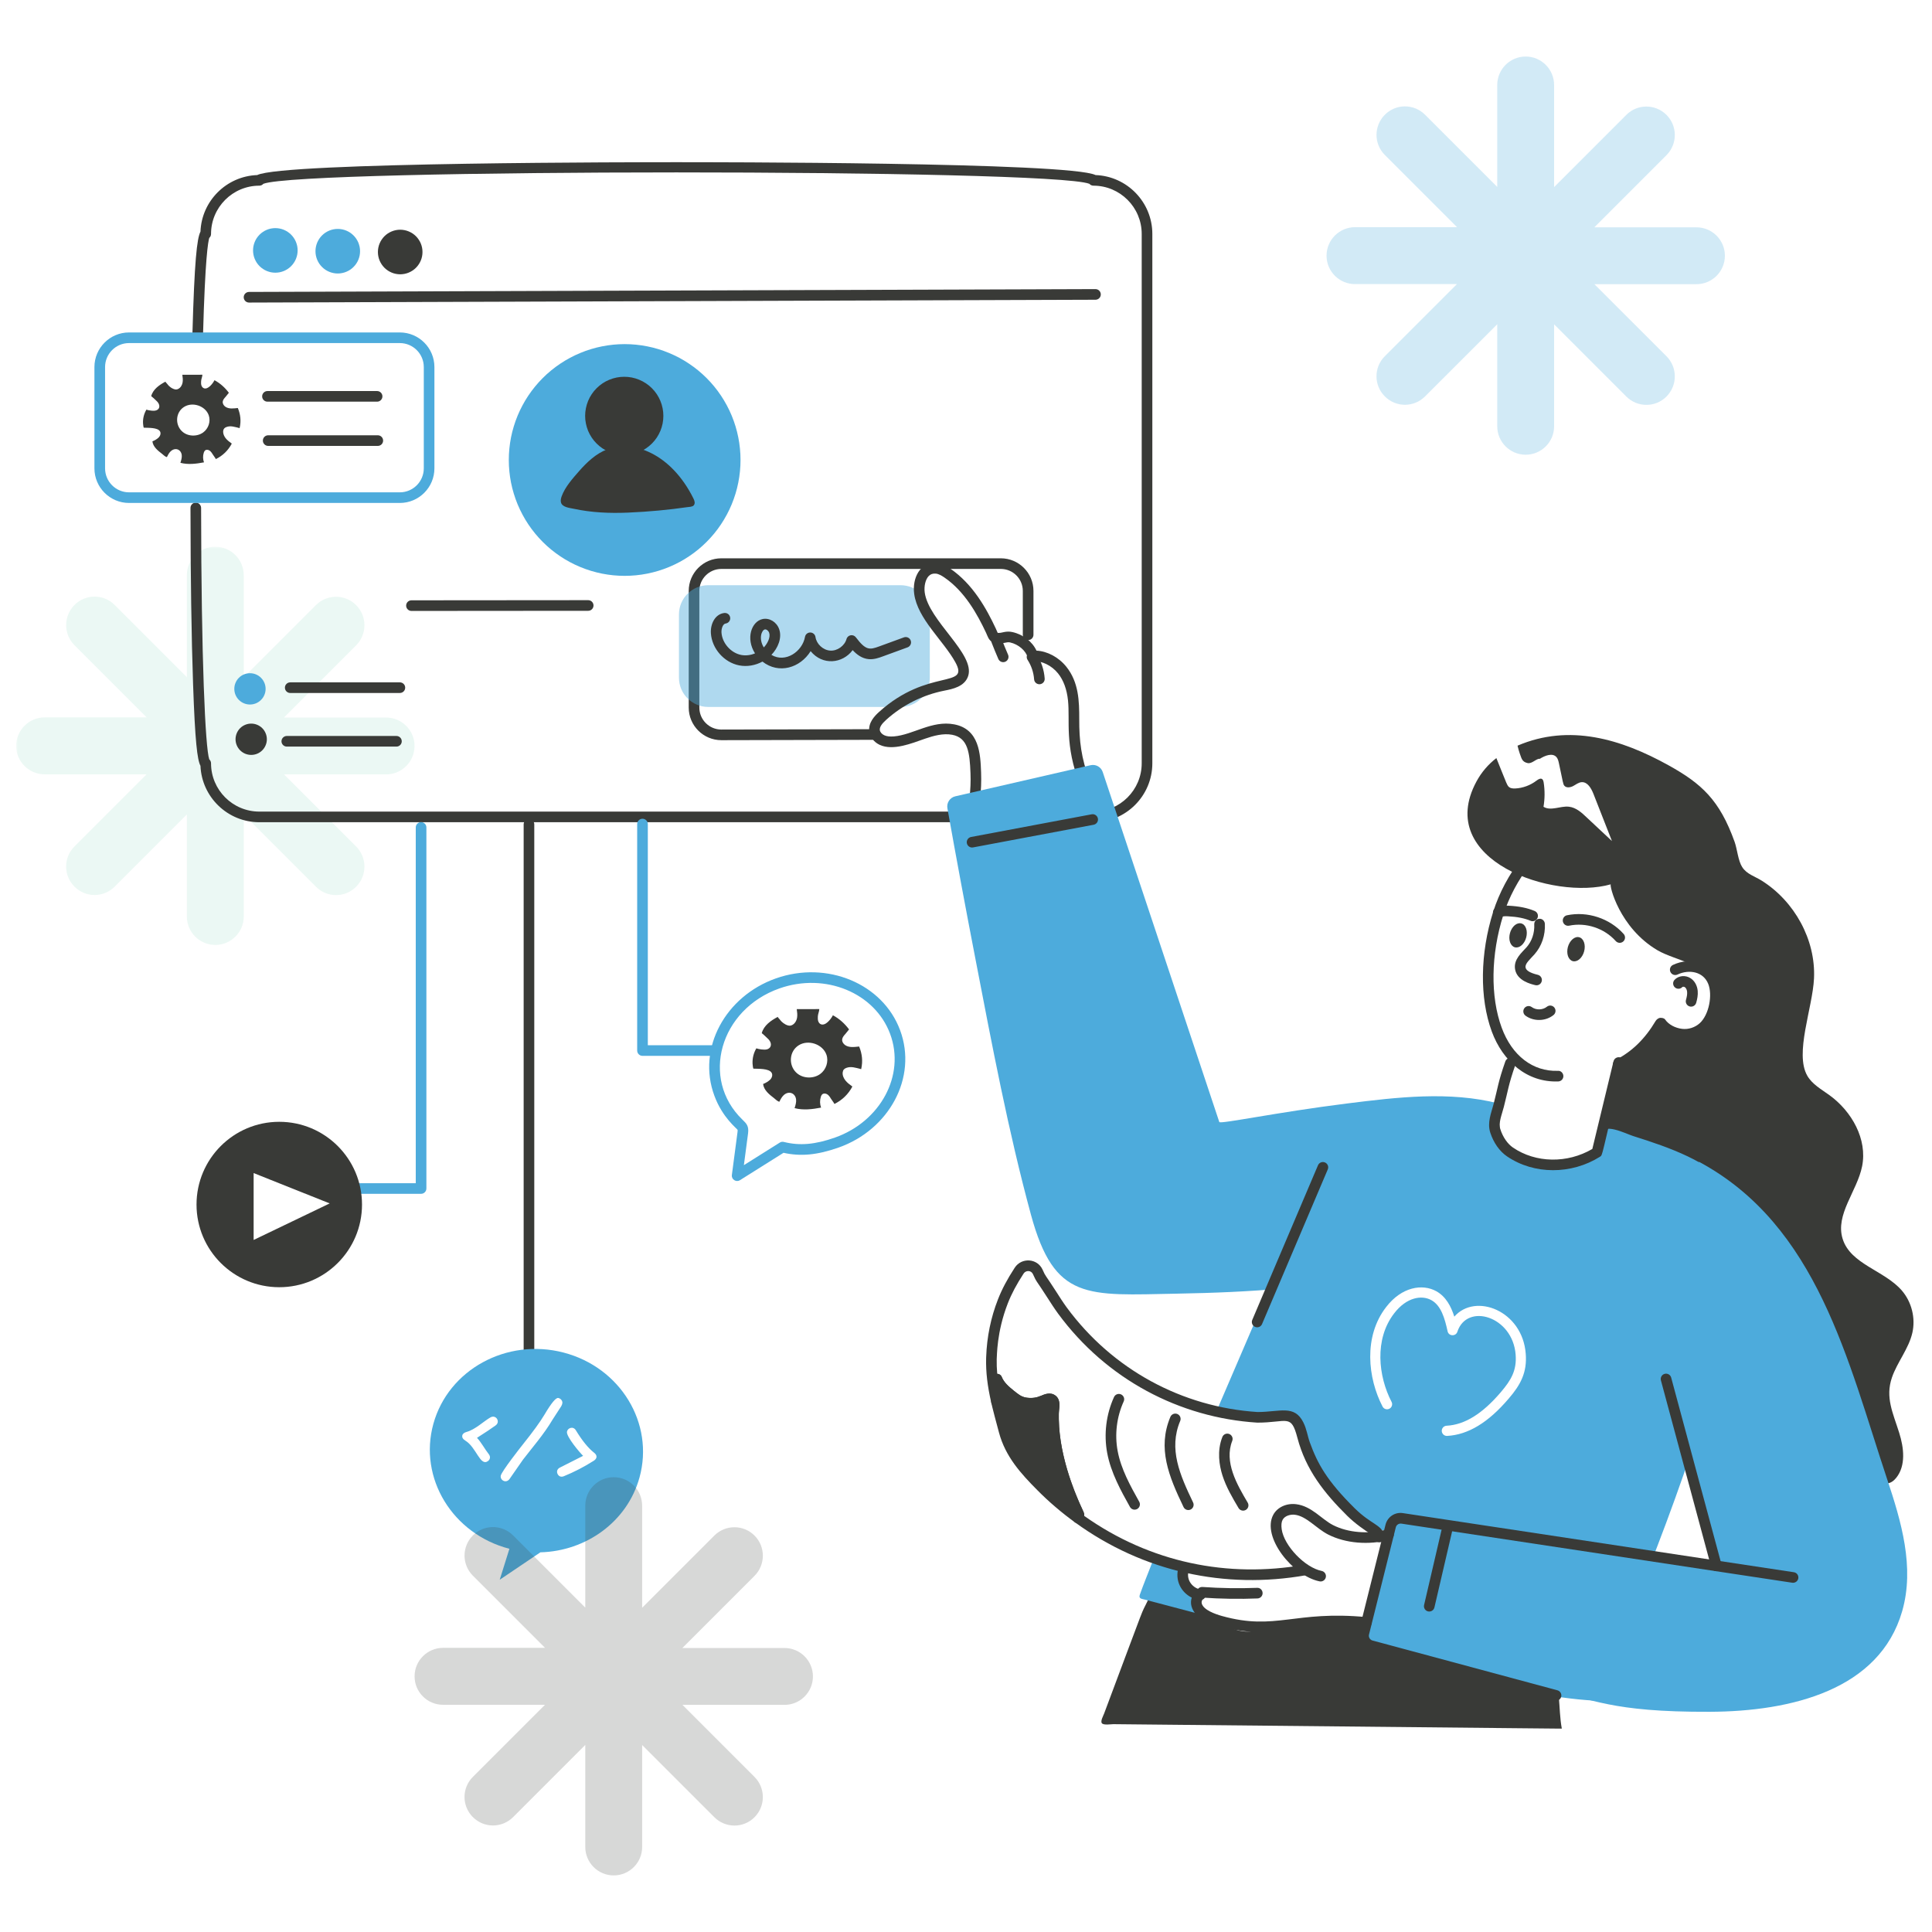 <svg xmlns="http://www.w3.org/2000/svg" xmlns:xlink="http://www.w3.org/1999/xlink" width="500" zoomAndPan="magnify" viewBox="0 0 375 375" height="500" preserveAspectRatio="xMidYMid meet" version="1.2"><defs><clipPath id="8f48c1b39c"><path d="M 0.121 96 L 78 96 L 78 174 L 0.121 174 Z M 0.121 96 "/></clipPath><filter x="0%" y="0%" width="100%" filterUnits="objectBoundingBox" id="af3b8a961a" height="100%"><feColorMatrix values="0 0 0 0 1 0 0 0 0 1 0 0 0 0 1 0 0 0 1 0" type="matrix" in="SourceGraphic"/></filter><clipPath id="5e9a8a3fca"><path d="M 0.137 0.109 L 77.641 0.109 L 77.641 77.602 L 0.137 77.602 Z M 0.137 0.109 "/></clipPath><clipPath id="edf107274e"><rect x="0" width="78" y="0" height="78"/></clipPath><clipPath id="5ec8b902fc"><path d="M 210 300 L 301 300 L 301 325.84 L 210 325.84 Z M 210 300 "/></clipPath><clipPath id="d1d4a04999"><path d="M 281 132 L 368.887 132 L 368.887 278 L 281 278 Z M 281 132 "/></clipPath><clipPath id="e97f6085da"><path d="M 33 21.406 L 221 21.406 L 221 150 L 33 150 Z M 33 21.406 "/></clipPath><clipPath id="0960addfa8"><path d="M 15.293 54 L 82 54 L 82 88 L 15.293 88 Z M 15.293 54 "/></clipPath><clipPath id="a2dc1e3d00"><path d="M 0.52 0.281 L 50 0.281 L 50 25 L 0.52 25 Z M 0.52 0.281 "/></clipPath><clipPath id="d9559d307a"><rect x="0" width="51" y="0" height="26"/></clipPath><clipPath id="3451a9cc8f"><path d="M 254 0.801 L 333 0.801 L 333 79 L 254 79 Z M 254 0.801 "/></clipPath><clipPath id="713331a51a"><path d="M 0.48 0.957 L 78 0.957 L 78 78.32 L 0.48 78.32 Z M 0.48 0.957 "/></clipPath><clipPath id="1c76af1261"><rect x="0" width="79" y="0" height="79"/></clipPath><clipPath id="2d087a4dae"><path d="M 77 276 L 156 276 L 156 354.078 L 77 354.078 Z M 77 276 "/></clipPath><clipPath id="d4a31eedfc"><path d="M 0.469 0.711 L 78 0.711 L 78 78.078 L 0.469 78.078 Z M 0.469 0.711 "/></clipPath><clipPath id="63f151c011"><rect x="0" width="79" y="0" height="79"/></clipPath><clipPath id="18dca5b785"><rect x="0" width="370" y="0" height="355"/></clipPath></defs><g id="ec40074451"><g transform="matrix(1,0,0,1,3,10)"><g clip-path="url(#18dca5b785)"><g clip-rule="nonzero" clip-path="url(#8f48c1b39c)"><g mask="url(#25ba98efa1)" transform="matrix(1,0,0,1,-0,96)"><g id="1bbc4c672f" clip-path="url(#edf107274e)"><g clip-rule="nonzero" clip-path="url(#5e9a8a3fca)"><path style=" stroke:none;fill-rule:nonzero;fill:#b0e3d3;fill-opacity:1;" d="M 5.656 44.297 L 25.449 44.297 L 11.457 58.289 C 9.293 60.453 9.293 63.934 11.457 66.098 C 12.539 67.18 13.945 67.723 15.352 67.723 C 16.758 67.723 18.18 67.18 19.262 66.098 L 33.27 52.09 L 33.27 71.895 C 33.27 74.941 35.746 77.414 38.789 77.414 C 41.836 77.414 44.312 74.941 44.312 71.895 L 44.312 52.105 L 58.32 66.113 C 59.402 67.195 60.809 67.738 62.23 67.738 C 63.637 67.738 65.059 67.195 66.125 66.113 C 68.277 63.949 68.277 60.469 66.125 58.305 L 52.133 44.312 L 71.941 44.312 C 74.984 44.312 77.461 41.84 77.461 38.793 C 77.461 35.746 74.984 33.273 71.941 33.273 L 52.117 33.273 L 66.125 19.266 C 68.277 17.102 68.277 13.609 66.125 11.457 C 63.961 9.293 60.469 9.293 58.32 11.457 L 44.312 25.465 L 44.312 5.676 C 44.312 2.598 41.836 0.125 38.789 0.125 C 35.746 0.125 33.27 2.598 33.27 5.645 L 33.27 25.434 L 19.262 11.426 C 17.098 9.262 13.605 9.262 11.457 11.426 C 9.305 13.594 9.293 17.07 11.457 19.234 L 25.465 33.242 L 5.656 33.242 C 2.613 33.258 0.137 35.734 0.137 38.777 C 0.137 41.824 2.613 44.297 5.656 44.297 Z M 5.656 44.297 "/></g></g><mask id="25ba98efa1"><g filter="url(#af3b8a961a)"><rect x="0" width="370" height="355" y="0" style="fill:#000000;fill-opacity:0.25;stroke:none;"/></g></mask></g></g><g clip-rule="nonzero" clip-path="url(#5ec8b902fc)"><path style=" stroke:none;fill-rule:nonzero;fill:#393a37;fill-opacity:1;" d="M 219.863 300.508 C 218.117 304.16 220.203 298.871 211.312 322.59 C 211.145 323.039 210.562 324.055 210.867 324.469 C 211.184 324.91 212.66 324.656 213.113 324.66 C 303.988 325.57 299.777 325.535 300.148 325.52 C 299.773 323.543 299.75 321.43 299.57 319.414 C 299.602 319.414 299.629 319.414 299.66 319.414 C 294.848 318.031 290.039 316.652 285.23 315.27 C 279.062 313.5 272.633 312.082 266.59 309.918 C 265.773 309.625 264.762 308.926 264.184 308.258 C 263.84 307.855 263.527 304.898 263.945 305.039 C 262.285 304.484 260.508 305.129 258.777 305.344 C 256.891 305.582 254.984 305.301 253.086 305.293 C 250.719 305.285 248.379 305.699 246.027 305.93 C 245.094 306.023 244.172 305.844 243.273 305.938 C 242.176 306.055 241.121 306.512 240.02 306.637 C 235.273 307.176 232.875 303.18 229.754 302.539 C 229.004 302.387 221.027 300.746 219.863 300.508 Z M 219.863 300.508 "/></g><g clip-rule="nonzero" clip-path="url(#d1d4a04999)"><path style=" stroke:none;fill-rule:nonzero;fill:#393a37;fill-opacity:1;" d="M 364.215 257.402 C 362.906 261.254 364.418 264.234 365.637 268.117 C 366.547 271.012 366.957 274.465 365.062 276.836 C 364.613 277.398 363.992 277.895 363.273 277.918 C 362.164 277.957 361.355 276.914 360.75 275.984 C 349.301 258.422 344.738 238.383 329.941 231.094 C 329.801 231.023 309.348 217.52 309.207 217.414 C 306.77 215.652 307.23 211.953 307.941 209.043 C 308.852 205.344 309.168 200.117 311.473 196.98 C 313.578 194.137 316.855 191.703 319.293 189.094 C 319.293 189.176 322.531 190.121 322.871 190.148 C 324.203 190.266 325.98 190.215 327.191 189.57 C 329.469 188.359 330.34 184.395 329.941 181.973 C 329.184 177.234 322.285 176.531 318.738 174.457 C 311.281 170.086 309.324 161.742 309.656 161.645 C 298.516 164.816 275.355 157.023 283.559 141.727 C 284.547 139.883 285.875 138.355 287.445 137.145 C 288.062 138.723 288.719 140.289 289.352 141.871 C 289.703 142.695 289.93 143.078 291.09 143.043 C 292.578 142.977 294.055 142.422 295.238 141.516 C 295.973 140.965 296.48 140.961 296.621 141.855 C 296.871 143.422 296.855 145.031 296.594 146.598 C 298.027 147.477 299.859 146.398 301.52 146.582 C 302.898 146.727 304.008 147.727 305.008 148.691 C 306.641 150.203 308.258 151.719 309.879 153.246 C 308.68 150.191 307.48 147.148 306.285 144.082 C 305.863 143.027 305.164 141.777 304.031 141.816 C 303.414 141.844 302.898 142.277 302.359 142.566 C 301.809 142.855 301.043 142.977 300.648 142.516 C 300.367 142.195 300.395 141.863 299.582 138.129 C 299.492 137.723 299.398 137.312 299.137 136.984 C 298.371 136.062 296.883 136.645 295.871 137.289 C 295.238 137.184 294.367 138.289 293.527 138.117 C 292.367 137.879 292.328 137.129 291.961 136.184 C 291.816 135.801 291.695 135.285 291.551 134.734 C 301.625 130.418 311.691 133.465 320.805 138.512 C 327.277 142.094 330.77 145.266 333.688 153.406 C 334.195 154.828 334.359 157.055 335.16 158.301 C 336.051 159.684 337.574 160.074 338.957 160.941 C 345.289 164.922 349.449 172.383 349.098 179.906 C 348.824 185.676 345.285 194.461 347.801 198.812 C 348.762 200.477 350.543 201.445 352.098 202.574 C 356.434 205.715 359.488 211.133 358.434 216.379 C 357.453 221.242 353.184 225.727 354.656 230.461 C 356.195 235.41 362.762 236.57 366.148 240.496 C 368.051 242.703 368.832 245.832 368.191 248.676 C 367.484 251.797 365.23 254.414 364.215 257.402 Z M 364.215 257.402 "/></g><g clip-rule="nonzero" clip-path="url(#e97f6085da)"><path style=" stroke:none;fill-rule:nonzero;fill:#393a37;fill-opacity:1;" d="M 209.234 149.594 L 47.336 149.594 C 41.191 149.594 36.164 144.723 35.91 138.641 C 35.293 137.484 34.859 133.906 34.477 122.812 C 34.164 113.879 33.984 101.727 33.973 88.594 C 33.969 88.023 34.43 87.562 35 87.562 C 35 87.562 35 87.562 35.004 87.562 C 35.57 87.562 36.031 88.023 36.035 88.59 C 36.066 117.934 36.848 135.148 37.617 137.391 C 37.828 137.578 37.961 137.852 37.961 138.156 C 37.961 143.324 42.168 147.531 47.336 147.531 L 209.234 147.531 C 214.402 147.531 218.605 143.324 218.605 138.156 L 218.605 35.41 C 218.605 30.242 214.402 26.039 209.234 26.039 C 208.918 26.039 208.637 25.898 208.449 25.676 C 200.762 22.727 55.809 22.727 48.121 25.676 C 47.93 25.898 47.648 26.039 47.336 26.039 C 42.168 26.039 37.961 30.242 37.961 35.41 C 37.961 35.715 37.832 35.988 37.621 36.176 C 37.391 36.879 36.816 40.121 36.406 55.051 C 36.391 55.621 35.902 56.078 35.348 56.055 C 34.777 56.039 34.328 55.562 34.344 54.992 C 34.738 40.668 35.223 36.297 35.91 34.965 C 36.137 29.004 40.953 24.195 46.922 23.98 C 51.938 21.461 122.637 21.484 128.285 21.484 C 134.031 21.484 204.633 21.461 209.648 23.98 C 215.762 24.203 220.668 29.242 220.668 35.41 L 220.668 138.156 C 220.668 144.465 215.539 149.594 209.234 149.594 Z M 36.938 137.125 Z M 208.203 25.012 Z M 208.203 25.012 "/></g><path style=" stroke:none;fill-rule:nonzero;fill:#4dabdc;fill-opacity:1;" d="M 54.77 38.602 C 54.77 38.887 54.742 39.168 54.688 39.445 C 54.629 39.727 54.547 39.996 54.441 40.258 C 54.332 40.52 54.199 40.77 54.039 41.008 C 53.883 41.242 53.703 41.461 53.504 41.664 C 53.301 41.863 53.082 42.043 52.848 42.199 C 52.609 42.359 52.359 42.492 52.098 42.602 C 51.836 42.707 51.566 42.789 51.285 42.848 C 51.008 42.902 50.727 42.93 50.441 42.93 C 50.16 42.93 49.879 42.902 49.598 42.848 C 49.32 42.789 49.051 42.707 48.789 42.602 C 48.523 42.492 48.273 42.359 48.039 42.199 C 47.805 42.043 47.586 41.863 47.383 41.664 C 47.184 41.461 47.004 41.242 46.844 41.008 C 46.688 40.77 46.555 40.52 46.445 40.258 C 46.336 39.996 46.254 39.727 46.199 39.445 C 46.145 39.168 46.117 38.887 46.117 38.602 C 46.117 38.32 46.145 38.039 46.199 37.758 C 46.254 37.48 46.336 37.211 46.445 36.949 C 46.555 36.684 46.688 36.438 46.844 36.199 C 47.004 35.965 47.184 35.746 47.383 35.543 C 47.586 35.344 47.805 35.164 48.039 35.008 C 48.273 34.848 48.523 34.715 48.789 34.605 C 49.051 34.496 49.32 34.414 49.598 34.359 C 49.879 34.305 50.16 34.277 50.441 34.277 C 50.727 34.277 51.008 34.305 51.285 34.359 C 51.566 34.414 51.836 34.496 52.098 34.605 C 52.359 34.715 52.609 34.848 52.848 35.008 C 53.082 35.164 53.301 35.344 53.504 35.543 C 53.703 35.746 53.883 35.965 54.039 36.199 C 54.199 36.438 54.332 36.684 54.441 36.949 C 54.547 37.211 54.629 37.48 54.688 37.758 C 54.742 38.039 54.77 38.32 54.77 38.602 Z M 54.77 38.602 "/><path style=" stroke:none;fill-rule:nonzero;fill:#4dabdc;fill-opacity:1;" d="M 66.887 38.758 C 66.887 39.043 66.859 39.324 66.805 39.602 C 66.746 39.883 66.664 40.152 66.559 40.414 C 66.449 40.676 66.316 40.926 66.156 41.164 C 66 41.398 65.82 41.617 65.617 41.816 C 65.418 42.02 65.199 42.199 64.965 42.355 C 64.727 42.512 64.477 42.648 64.215 42.754 C 63.953 42.863 63.684 42.945 63.402 43 C 63.125 43.059 62.844 43.086 62.559 43.086 C 62.277 43.086 61.996 43.059 61.715 43 C 61.438 42.945 61.168 42.863 60.902 42.754 C 60.641 42.648 60.391 42.512 60.156 42.355 C 59.918 42.199 59.703 42.02 59.5 41.816 C 59.301 41.617 59.121 41.398 58.961 41.164 C 58.805 40.926 58.672 40.676 58.562 40.414 C 58.453 40.152 58.371 39.883 58.316 39.602 C 58.262 39.324 58.234 39.043 58.234 38.758 C 58.234 38.473 58.262 38.191 58.316 37.914 C 58.371 37.637 58.453 37.367 58.562 37.102 C 58.672 36.84 58.805 36.59 58.961 36.355 C 59.121 36.117 59.301 35.898 59.5 35.699 C 59.703 35.5 59.918 35.32 60.156 35.16 C 60.391 35.004 60.641 34.871 60.902 34.762 C 61.168 34.652 61.438 34.57 61.715 34.516 C 61.996 34.461 62.277 34.434 62.559 34.434 C 62.844 34.434 63.125 34.461 63.402 34.516 C 63.684 34.57 63.953 34.652 64.215 34.762 C 64.477 34.871 64.727 35.004 64.965 35.16 C 65.199 35.32 65.418 35.5 65.617 35.699 C 65.82 35.898 66 36.117 66.156 36.355 C 66.316 36.59 66.449 36.84 66.559 37.102 C 66.664 37.367 66.746 37.637 66.805 37.914 C 66.859 38.191 66.887 38.473 66.887 38.758 Z M 66.887 38.758 "/><path style=" stroke:none;fill-rule:nonzero;fill:#393a37;fill-opacity:1;" d="M 79.004 38.914 C 79.004 39.199 78.977 39.48 78.922 39.758 C 78.867 40.035 78.785 40.309 78.676 40.57 C 78.566 40.832 78.434 41.082 78.273 41.316 C 78.117 41.555 77.938 41.773 77.738 41.973 C 77.535 42.176 77.316 42.352 77.082 42.512 C 76.844 42.668 76.598 42.801 76.332 42.91 C 76.07 43.02 75.801 43.102 75.523 43.156 C 75.242 43.211 74.961 43.242 74.68 43.242 C 74.395 43.242 74.113 43.211 73.832 43.156 C 73.555 43.102 73.285 43.02 73.023 42.91 C 72.762 42.801 72.512 42.668 72.273 42.512 C 72.039 42.352 71.82 42.176 71.617 41.973 C 71.418 41.773 71.238 41.555 71.082 41.316 C 70.922 41.082 70.789 40.832 70.68 40.57 C 70.57 40.309 70.488 40.035 70.434 39.758 C 70.379 39.48 70.352 39.199 70.352 38.914 C 70.352 38.629 70.379 38.348 70.434 38.07 C 70.488 37.793 70.57 37.52 70.68 37.258 C 70.789 36.996 70.922 36.746 71.082 36.512 C 71.238 36.273 71.418 36.055 71.617 35.855 C 71.82 35.652 72.039 35.473 72.273 35.316 C 72.512 35.16 72.762 35.027 73.023 34.918 C 73.285 34.809 73.555 34.727 73.832 34.672 C 74.113 34.617 74.395 34.586 74.68 34.586 C 74.961 34.586 75.242 34.617 75.523 34.672 C 75.801 34.727 76.07 34.809 76.332 34.918 C 76.598 35.027 76.844 35.16 77.082 35.316 C 77.316 35.473 77.535 35.652 77.738 35.855 C 77.938 36.055 78.117 36.273 78.273 36.512 C 78.434 36.746 78.566 36.996 78.676 37.258 C 78.785 37.52 78.867 37.793 78.922 38.07 C 78.977 38.348 79.004 38.629 79.004 38.914 Z M 79.004 38.914 "/><path style=" stroke:none;fill-rule:nonzero;fill:#4dabdc;fill-opacity:1;" d="M 48.555 123.707 C 48.555 124.113 48.477 124.5 48.324 124.871 C 48.168 125.242 47.949 125.57 47.664 125.855 C 47.379 126.141 47.051 126.359 46.68 126.516 C 46.309 126.668 45.918 126.746 45.516 126.746 C 45.113 126.746 44.727 126.668 44.355 126.516 C 43.98 126.359 43.652 126.141 43.367 125.855 C 43.082 125.57 42.863 125.242 42.711 124.871 C 42.555 124.5 42.48 124.113 42.48 123.707 C 42.48 123.305 42.555 122.918 42.711 122.547 C 42.863 122.176 43.082 121.844 43.367 121.562 C 43.652 121.277 43.98 121.055 44.355 120.902 C 44.727 120.746 45.113 120.672 45.516 120.672 C 45.918 120.672 46.309 120.746 46.68 120.902 C 47.051 121.055 47.379 121.277 47.664 121.562 C 47.949 121.844 48.168 122.176 48.324 122.547 C 48.477 122.918 48.555 123.305 48.555 123.707 Z M 48.555 123.707 "/><path style=" stroke:none;fill-rule:nonzero;fill:#393a37;fill-opacity:1;" d="M 48.797 133.488 C 48.797 133.891 48.719 134.281 48.562 134.652 C 48.41 135.023 48.191 135.352 47.906 135.637 C 47.621 135.922 47.293 136.141 46.922 136.297 C 46.547 136.449 46.16 136.527 45.758 136.527 C 45.355 136.527 44.969 136.449 44.594 136.297 C 44.223 136.141 43.895 135.922 43.609 135.637 C 43.324 135.352 43.105 135.023 42.949 134.652 C 42.797 134.281 42.719 133.891 42.719 133.488 C 42.719 133.086 42.797 132.699 42.949 132.328 C 43.105 131.953 43.324 131.625 43.609 131.34 C 43.895 131.055 44.223 130.836 44.594 130.684 C 44.969 130.527 45.355 130.453 45.758 130.453 C 46.16 130.453 46.547 130.527 46.922 130.684 C 47.293 130.836 47.621 131.055 47.906 131.34 C 48.191 131.625 48.41 131.953 48.562 132.328 C 48.719 132.699 48.797 133.086 48.797 133.488 Z M 48.797 133.488 "/><path style=" stroke:none;fill-rule:nonzero;fill:#393a37;fill-opacity:1;" d="M 45.336 48.727 C 44.77 48.727 44.309 48.27 44.305 47.699 C 44.305 47.129 44.766 46.668 45.332 46.664 C 45.629 46.664 209.801 46.117 209.633 46.117 C 210.199 46.117 210.66 46.574 210.664 47.145 C 210.664 47.715 210.207 48.176 209.637 48.18 L 45.34 48.727 C 45.34 48.727 45.34 48.727 45.336 48.727 Z M 45.336 48.727 "/><path style=" stroke:none;fill-rule:nonzero;fill:#393a37;fill-opacity:1;" d="M 137.016 133.668 C 133.52 133.668 130.68 130.828 130.68 127.336 L 130.68 104.699 C 130.68 101.207 133.52 98.367 137.012 98.367 L 191.258 98.367 C 194.75 98.367 197.594 101.207 197.594 104.699 L 197.594 113.211 C 197.594 113.777 197.129 114.242 196.562 114.242 C 195.992 114.242 195.527 113.777 195.527 113.211 L 195.527 104.699 C 195.527 102.348 193.613 100.43 191.258 100.43 L 137.012 100.43 C 134.656 100.43 132.742 102.348 132.742 104.699 L 132.742 127.336 C 132.742 129.691 134.656 131.605 137.012 131.605 C 137.164 131.605 166.965 131.535 166.809 131.535 C 167.375 131.535 167.84 131.996 167.84 132.566 C 167.84 133.133 167.379 133.598 166.812 133.598 Z M 137.016 133.668 "/><g clip-rule="nonzero" clip-path="url(#0960addfa8)"><path style=" stroke:none;fill-rule:nonzero;fill:#4dabdc;fill-opacity:1;" d="M 74.602 87.625 L 22.047 87.625 C 18.344 87.625 15.328 84.609 15.328 80.906 L 15.328 61.246 C 15.328 57.543 18.344 54.527 22.047 54.527 L 74.602 54.527 C 78.309 54.527 81.32 57.543 81.32 61.246 L 81.32 80.906 C 81.32 84.609 78.309 87.625 74.602 87.625 Z M 22.047 56.59 C 19.48 56.59 17.395 58.68 17.395 61.246 L 17.395 80.906 C 17.395 83.473 19.48 85.562 22.047 85.562 L 74.602 85.562 C 77.168 85.562 79.258 83.473 79.258 80.906 L 79.258 61.246 C 79.258 58.68 77.168 56.59 74.602 56.59 Z M 22.047 56.59 "/></g><g mask="url(#49db579255)" transform="matrix(1,0,0,1,128,103)"><g id="bfbf508b8b" clip-path="url(#d9559d307a)"><g clip-rule="nonzero" clip-path="url(#a2dc1e3d00)"><path style=" stroke:none;fill-rule:nonzero;fill:#4dabdc;fill-opacity:1;" d="M 6.473 24.219 L 43.785 24.219 C 46.926 24.219 49.473 21.672 49.473 18.531 L 49.473 6.273 C 49.473 3.129 46.926 0.586 43.785 0.586 L 6.473 0.586 C 3.332 0.586 0.785 3.129 0.785 6.273 L 0.785 18.531 C 0.785 21.672 3.332 24.219 6.473 24.219 Z M 6.473 24.219 "/></g></g><mask id="49db579255"><g filter="url(#af3b8a961a)"><rect x="0" width="370" height="355" y="0" style="fill:#000000;fill-opacity:0.45;stroke:none;"/></g></mask></g><path style=" stroke:none;fill-rule:nonzero;fill:#4dabdc;fill-opacity:1;" d="M 140.734 79.281 C 140.734 80.02 140.699 80.754 140.625 81.488 C 140.555 82.219 140.445 82.949 140.301 83.672 C 140.16 84.395 139.98 85.105 139.766 85.812 C 139.551 86.516 139.305 87.207 139.023 87.891 C 138.742 88.57 138.426 89.234 138.078 89.883 C 137.73 90.535 137.352 91.164 136.945 91.777 C 136.535 92.391 136.098 92.98 135.629 93.551 C 135.164 94.117 134.668 94.664 134.148 95.184 C 133.625 95.707 133.082 96.199 132.512 96.668 C 131.941 97.133 131.352 97.574 130.738 97.98 C 130.129 98.391 129.496 98.77 128.848 99.117 C 128.195 99.465 127.531 99.777 126.852 100.059 C 126.172 100.34 125.477 100.59 124.773 100.805 C 124.07 101.016 123.355 101.195 122.633 101.34 C 121.91 101.484 121.184 101.59 120.449 101.664 C 119.719 101.734 118.98 101.773 118.246 101.773 C 117.508 101.773 116.773 101.734 116.043 101.664 C 115.309 101.59 114.582 101.484 113.859 101.34 C 113.137 101.195 112.422 101.016 111.719 100.805 C 111.012 100.59 110.32 100.34 109.641 100.059 C 108.961 99.777 108.293 99.465 107.645 99.117 C 106.996 98.77 106.363 98.391 105.75 97.98 C 105.141 97.574 104.547 97.133 103.98 96.668 C 103.41 96.199 102.863 95.707 102.344 95.184 C 101.824 94.664 101.328 94.117 100.863 93.551 C 100.395 92.98 99.957 92.391 99.547 91.777 C 99.137 91.164 98.758 90.535 98.414 89.883 C 98.066 89.234 97.75 88.57 97.469 87.891 C 97.188 87.207 96.938 86.516 96.727 85.812 C 96.512 85.105 96.332 84.395 96.188 83.672 C 96.047 82.949 95.938 82.219 95.867 81.488 C 95.793 80.754 95.758 80.02 95.758 79.281 C 95.758 78.547 95.793 77.812 95.867 77.078 C 95.938 76.344 96.047 75.617 96.188 74.895 C 96.332 74.172 96.512 73.461 96.727 72.754 C 96.938 72.051 97.188 71.355 97.469 70.676 C 97.75 69.996 98.066 69.332 98.414 68.684 C 98.758 68.031 99.137 67.402 99.547 66.789 C 99.957 66.176 100.395 65.586 100.863 65.016 C 101.328 64.445 101.824 63.902 102.344 63.383 C 102.863 62.859 103.41 62.367 103.98 61.898 C 104.547 61.434 105.141 60.992 105.75 60.586 C 106.363 60.176 106.996 59.797 107.645 59.449 C 108.293 59.102 108.961 58.789 109.641 58.508 C 110.32 58.223 111.012 57.977 111.719 57.762 C 112.422 57.547 113.137 57.371 113.859 57.227 C 114.582 57.082 115.309 56.977 116.043 56.902 C 116.773 56.832 117.508 56.793 118.246 56.793 C 118.98 56.793 119.719 56.832 120.449 56.902 C 121.184 56.977 121.91 57.082 122.633 57.227 C 123.355 57.371 124.07 57.547 124.773 57.762 C 125.477 57.977 126.172 58.223 126.852 58.508 C 127.531 58.789 128.195 59.102 128.848 59.449 C 129.496 59.797 130.129 60.176 130.738 60.586 C 131.352 60.992 131.941 61.434 132.512 61.898 C 133.082 62.367 133.625 62.859 134.148 63.383 C 134.668 63.902 135.164 64.445 135.629 65.016 C 136.098 65.586 136.535 66.176 136.945 66.789 C 137.352 67.402 137.73 68.031 138.078 68.684 C 138.426 69.332 138.742 69.996 139.023 70.676 C 139.305 71.355 139.551 72.051 139.766 72.754 C 139.98 73.461 140.16 74.172 140.301 74.895 C 140.445 75.617 140.555 76.344 140.625 77.078 C 140.699 77.812 140.734 78.547 140.734 79.281 Z M 140.734 79.281 "/><path style=" stroke:none;fill-rule:nonzero;fill:#393a37;fill-opacity:1;" d="M 125.758 70.723 C 125.758 71.223 125.711 71.715 125.613 72.203 C 125.516 72.691 125.371 73.168 125.18 73.629 C 124.988 74.086 124.758 74.523 124.48 74.941 C 124.203 75.355 123.887 75.738 123.535 76.09 C 123.184 76.441 122.801 76.758 122.383 77.035 C 121.969 77.312 121.531 77.543 121.07 77.734 C 120.613 77.926 120.137 78.07 119.648 78.168 C 119.16 78.266 118.664 78.312 118.168 78.312 C 117.668 78.312 117.176 78.266 116.688 78.168 C 116.199 78.07 115.723 77.926 115.262 77.734 C 114.801 77.543 114.363 77.312 113.949 77.035 C 113.535 76.758 113.152 76.441 112.801 76.09 C 112.445 75.738 112.133 75.355 111.855 74.941 C 111.578 74.523 111.344 74.086 111.152 73.629 C 110.965 73.168 110.82 72.691 110.723 72.203 C 110.625 71.715 110.574 71.223 110.574 70.723 C 110.574 70.223 110.625 69.73 110.723 69.242 C 110.82 68.754 110.965 68.277 111.152 67.816 C 111.344 67.355 111.578 66.918 111.855 66.504 C 112.133 66.09 112.445 65.707 112.801 65.355 C 113.152 65.004 113.535 64.688 113.949 64.41 C 114.363 64.133 114.801 63.898 115.262 63.711 C 115.723 63.52 116.199 63.375 116.688 63.277 C 117.176 63.18 117.668 63.133 118.168 63.133 C 118.664 63.133 119.16 63.18 119.648 63.277 C 120.137 63.375 120.613 63.52 121.07 63.711 C 121.531 63.898 121.969 64.133 122.383 64.41 C 122.801 64.688 123.184 65.004 123.535 65.355 C 123.887 65.707 124.203 66.09 124.48 66.504 C 124.758 66.918 124.988 67.355 125.18 67.816 C 125.371 68.277 125.516 68.754 125.613 69.242 C 125.711 69.73 125.758 70.223 125.758 70.723 Z M 125.758 70.723 "/><path style=" stroke:none;fill-rule:nonzero;fill:#393a37;fill-opacity:1;" d="M 131.586 86.734 C 127.25 78.027 119.879 75.305 114.867 77.211 C 112.684 78.039 110.926 79.707 109.387 81.461 C 108.148 82.875 106.668 84.535 106.023 86.32 C 105.887 86.695 105.785 87.109 105.879 87.5 C 106.105 88.469 107.57 88.582 108.352 88.75 C 111.797 89.496 115.352 89.648 118.844 89.5 C 122.898 89.332 126.918 88.945 130.426 88.434 C 130.789 88.383 131.422 88.387 131.668 88.074 C 131.977 87.684 131.805 87.176 131.586 86.734 Z M 131.586 86.734 "/><path style=" stroke:none;fill-rule:nonzero;fill:#393a37;fill-opacity:1;" d="M 70.195 67.965 L 48.914 67.965 C 48.344 67.965 47.883 67.504 47.883 66.934 C 47.883 66.363 48.344 65.902 48.914 65.902 L 70.195 65.902 C 70.762 65.902 71.227 66.363 71.227 66.934 C 71.227 67.504 70.762 67.965 70.195 67.965 Z M 70.195 67.965 "/><path style=" stroke:none;fill-rule:nonzero;fill:#393a37;fill-opacity:1;" d="M 70.332 76.551 L 49.055 76.551 C 48.484 76.551 48.023 76.09 48.023 75.52 C 48.023 74.953 48.484 74.488 49.055 74.488 L 70.332 74.488 C 70.902 74.488 71.363 74.953 71.363 75.52 C 71.363 76.09 70.902 76.551 70.332 76.551 Z M 70.332 76.551 "/><path style=" stroke:none;fill-rule:nonzero;fill:#393a37;fill-opacity:1;" d="M 74.613 124.508 L 53.332 124.508 C 52.766 124.508 52.301 124.047 52.301 123.477 C 52.301 122.906 52.766 122.445 53.332 122.445 L 74.613 122.445 C 75.184 122.445 75.648 122.906 75.648 123.477 C 75.648 124.047 75.184 124.508 74.613 124.508 Z M 74.613 124.508 "/><path style=" stroke:none;fill-rule:nonzero;fill:#393a37;fill-opacity:1;" d="M 73.949 134.914 L 52.668 134.914 C 52.102 134.914 51.637 134.453 51.637 133.883 C 51.637 133.316 52.102 132.852 52.668 132.852 L 73.949 132.852 C 74.52 132.852 74.98 133.316 74.98 133.883 C 74.98 134.453 74.52 134.914 73.949 134.914 Z M 73.949 134.914 "/><path style=" stroke:none;fill-rule:nonzero;fill:#393a37;fill-opacity:1;" d="M 43.16 69.195 C 42.402 69.266 41.469 69.434 40.758 68.957 C 40.422 68.73 40.188 68.344 40.234 67.953 C 40.277 67.598 40.535 67.305 40.777 67.035 C 41.02 66.766 41.191 66.508 41.422 66.238 C 40.676 65.242 39.75 64.402 38.633 63.797 C 38.273 64.504 37.367 65.621 36.609 65.371 C 36.344 65.285 36.164 65.043 36.086 64.785 C 36.012 64.531 36.023 64.262 36.035 63.992 C 36.059 63.539 36.266 63.184 36.285 62.734 L 32.391 62.742 C 32.461 63.238 32.531 63.746 32.441 64.246 C 32.352 64.742 32.082 65.23 31.617 65.477 C 31.328 65.625 31.059 65.66 30.609 65.461 C 29.883 65.133 29.605 64.699 29.414 64.461 C 29.344 64.375 29.117 64.184 29.117 64.074 C 27.914 64.719 26.699 65.562 26.348 66.891 C 26.652 67.109 26.891 67.371 27.168 67.613 C 27.414 67.832 27.656 68.062 27.805 68.363 C 28.156 69.07 27.781 69.867 26.477 69.715 C 26.129 69.672 25.746 69.633 25.422 69.504 C 24.957 70.285 24.719 71.184 24.762 72.148 C 24.77 72.25 24.832 73.012 24.926 73.016 C 25.754 73.055 27.574 72.961 28.043 73.707 C 28.277 74.082 28.121 74.59 27.805 74.91 C 27.488 75.223 27.008 75.504 26.582 75.664 C 26.711 76.742 27.641 77.465 28.469 78.105 C 28.746 78.32 29.043 78.652 29.391 78.727 C 29.59 78.32 29.801 77.91 30.133 77.594 C 31.031 76.77 32.148 77.234 32.277 78.336 C 32.332 78.824 32.168 79.359 32.02 79.832 C 33.508 80.223 35.074 80.027 36.594 79.742 C 36.375 79.148 36.359 78.488 36.547 77.887 C 36.664 77.512 36.855 77.277 37.246 77.309 C 37.734 77.348 38.035 77.758 38.277 78.172 C 38.457 78.48 38.738 78.785 38.895 79.109 C 40.258 78.441 41.305 77.402 41.992 76.102 C 41.562 75.789 41.129 75.473 40.805 75.066 C 40.309 74.449 40.121 73.578 40.555 73.125 C 40.668 73.008 40.816 72.934 40.969 72.879 C 41.781 72.578 42.578 72.875 43.426 73.074 C 43.418 73.098 43.461 73.125 43.484 73.109 C 43.512 73.094 43.52 73.062 43.523 73.035 C 43.82 71.723 43.684 70.438 43.16 69.195 Z M 36.426 73.945 C 35.223 74.816 33.312 74.758 32.215 73.605 C 30.969 72.309 31.098 70.035 32.699 69 C 34.379 67.914 36.887 68.801 37.516 70.605 C 37.93 71.789 37.469 73.195 36.426 73.945 Z M 36.426 73.945 "/><path style=" stroke:none;fill-rule:nonzero;fill:#4dabdc;fill-opacity:1;" d="M 333.023 220.535 C 328.668 215.398 321.113 212.746 314.027 210.516 C 312.617 210.082 307.758 207.566 307.93 210.465 C 308.047 212.57 306.363 214.441 304.387 215.191 C 302.426 215.941 300.242 215.809 298.148 215.559 C 294.449 215.125 290.5 214.16 288.773 210.848 C 287.945 209.293 287.824 207.461 287.773 205.699 C 278.332 205.449 268.184 206.949 259.109 209.555 C 256.246 210.375 255.371 211.086 254.066 213.625 C 251.328 218.969 249.855 224.973 247.473 230.516 C 230.941 269.027 233.477 263.055 233.109 263.945 C 235.715 264.535 238.375 264.93 241.035 265.102 C 245.156 265.102 247.234 264.047 248.566 265.773 C 249.535 266.938 249.75 268.906 250.262 270.316 C 251.828 274.609 253.699 278.023 259.23 283.496 C 260.203 284.457 261.309 285.457 262.496 286.168 C 263.547 286.812 265.746 286.785 266.496 287.562 C 266.824 287.906 266.746 288.457 266.641 288.934 C 265.402 294.254 264.168 299.609 261.969 304.613 C 260.359 303.824 258.465 304.008 256.688 304.246 C 246.512 305.559 235.891 307.957 230.555 303.219 C 229.328 302.125 228.434 300.215 229.406 298.914 C 228.633 298.387 227.828 297.82 227.316 297.031 C 226.801 296.238 226.617 295.16 227.09 294.355 C 225.766 293.73 223.215 292.605 221.758 292.578 C 220.914 292.562 220.812 292.84 220.516 293.605 C 219.758 295.574 218.945 297.531 218.242 299.523 C 217.953 300.336 218.641 300.332 219.293 300.504 C 224.09 301.77 236.254 304.98 240.727 306.16 C 247.68 306.16 254.598 305.047 261.543 304.633 C 261.379 306.148 262.473 307.566 263.805 308.309 C 265.137 309.055 266.684 309.285 268.172 309.617 C 273.008 310.699 277.492 312.941 282.109 314.742 C 289.863 317.77 298.09 319.582 306.395 320.09 C 307.773 320.172 308.137 319.773 308.297 318.52 C 309.285 310.785 313.32 301.918 316.816 294.922 C 321.703 282.586 326.074 270.055 329.941 257.359 C 333.246 246.551 341.609 230.688 333.023 220.535 Z M 289.812 261.496 C 285.863 266.129 281.965 268.484 277.887 268.711 L 277.832 268.711 C 277.32 268.711 276.883 268.301 276.844 267.773 C 276.82 267.223 277.238 266.762 277.781 266.734 C 281.297 266.551 284.73 264.418 288.312 260.219 C 290.289 257.891 291.426 256.027 291.184 252.926 C 290.609 245.465 281.738 242.828 279.875 248.488 C 279.59 249.418 278.191 249.398 277.977 248.395 C 277.426 245.918 276.738 243.418 274.832 242.363 C 272.98 241.324 270.016 241.777 267.617 244.906 C 263.707 249.949 264.535 257.176 267.102 262.102 C 267.352 262.574 267.168 263.18 266.68 263.43 C 266.195 263.68 265.602 263.496 265.352 263.008 C 262.496 257.531 261.598 249.434 266.051 243.695 C 269.055 239.781 273.078 239.125 275.793 240.629 C 277.66 241.68 278.648 243.562 279.281 245.562 C 283.34 240.879 292.52 244.367 293.145 252.766 C 293.43 256.367 292.172 258.77 289.812 261.496 Z M 289.812 261.496 "/><path style=" stroke:none;fill-rule:nonzero;fill:#4dabdc;fill-opacity:1;" d="M 326.77 215.504 C 349.809 227.859 355.668 254.219 363.293 277.102 C 366.012 285.262 368.68 294.18 366.207 302.746 C 361.812 317.973 344.77 322.195 328.859 322.258 C 309.258 322.336 306.398 319.676 297.434 318.113 C 287.734 316.422 278.207 313 268.629 311.023 C 266.355 310.555 262.988 309.996 262.211 307.293 C 261.949 306.383 262.184 305.41 262.418 304.488 C 263.898 298.719 265.375 292.949 266.855 287.184 C 267.039 286.457 267.254 285.684 267.824 285.195 C 268.836 284.324 271.652 284.379 272.973 284.613 L 330.793 294.16 L 319.984 257.414 "/><path style=" stroke:none;fill-rule:nonzero;fill:#393a37;fill-opacity:1;" d="M 329.152 294.207 L 319.383 257.93 C 319.234 257.379 319.562 256.812 320.109 256.664 C 320.664 256.516 321.227 256.84 321.375 257.391 L 331.145 293.668 C 331.293 294.219 330.965 294.785 330.418 294.934 C 329.875 295.078 329.301 294.762 329.152 294.207 Z M 329.152 294.207 "/><path style=" stroke:none;fill-rule:nonzero;fill:#393a37;fill-opacity:1;" d="M 184.918 150.832 C 184.371 150.672 184.059 150.098 184.219 149.551 C 185.105 146.504 185.496 143.316 185.371 140.078 C 185.219 136.059 184.875 133.207 181.824 132.621 C 180.09 132.289 178.199 132.812 176.582 133.367 C 173.922 134.301 170.328 135.77 167.754 134.578 C 166.625 134.051 165.844 133.035 165.719 131.922 C 165.535 130.281 166.707 129.016 167.602 128.207 C 177.168 119.562 185.309 123.75 182.426 118.527 C 180.125 114.352 175.109 110.133 174.445 105.277 C 174.023 102.176 175.621 99.016 178.789 99.277 C 179.852 99.367 180.766 99.91 181.445 100.371 C 185.852 103.379 188.48 108.156 190.277 111.984 C 190.383 112.207 190.609 112.758 190.652 112.84 C 190.676 112.836 190.738 112.844 190.832 112.848 C 191.469 112.887 192.25 112.402 193.508 112.684 C 195.598 113.148 197.383 114.551 198.18 116.289 C 200.289 116.395 202.492 117.566 203.977 119.418 C 206.387 122.426 206.488 126.074 206.48 129.617 C 206.465 133.656 206.836 137.172 208.531 141.578 C 208.738 142.109 208.473 142.707 207.941 142.914 C 207.41 143.117 206.812 142.852 206.605 142.32 C 203.602 134.512 204.719 129.953 204.297 125.938 C 204.07 123.785 203.422 122.023 202.367 120.707 C 201.129 119.164 199.18 118.223 197.551 118.355 C 197.066 118.391 196.605 118.082 196.473 117.602 C 196.105 116.277 194.672 115.059 193.059 114.695 C 192.371 114.543 191.734 114.965 190.719 114.91 C 189.238 114.828 188.883 113.977 188.594 113.289 C 188.543 113.16 188.484 113.02 188.41 112.859 C 186.723 109.27 184.277 104.801 180.281 102.074 C 179.812 101.758 179.203 101.383 178.621 101.336 C 178.059 101.289 177.605 101.445 177.25 101.82 C 176.637 102.469 176.324 103.773 176.488 105 C 177.242 110.523 186.332 116.941 184.918 121.223 C 184.242 123.277 181.891 123.738 180.336 124.047 C 176.105 124.879 172.184 126.848 168.984 129.738 C 168.105 130.527 167.711 131.168 167.77 131.691 C 167.812 132.082 168.156 132.488 168.625 132.707 C 169.094 132.926 169.707 133 170.5 132.938 C 174.242 132.629 177.906 129.777 182.215 130.598 C 187.113 131.535 187.297 136.395 187.43 139.941 C 187.562 143.461 187.148 146.871 186.195 150.129 C 186.039 150.664 185.48 150.992 184.918 150.832 Z M 184.918 150.832 "/><path style=" stroke:none;fill-rule:nonzero;fill:#393a37;fill-opacity:1;" d="M 197.719 121.852 C 197.621 120.512 197.184 119.207 196.453 118.082 C 196.141 117.602 196.277 116.965 196.754 116.652 C 197.234 116.344 197.871 116.48 198.18 116.957 C 199.105 118.375 199.656 120.02 199.773 121.707 C 199.816 122.277 199.387 122.77 198.816 122.809 C 198.27 122.852 197.758 122.438 197.719 121.852 Z M 197.719 121.852 "/><path style=" stroke:none;fill-rule:nonzero;fill:#393a37;fill-opacity:1;" d="M 190.773 117.902 C 190.305 116.828 189.863 115.742 189.438 114.648 C 189.234 114.117 189.496 113.52 190.027 113.312 C 190.562 113.105 191.156 113.371 191.363 113.902 C 191.777 114.973 192.211 116.031 192.668 117.086 C 192.891 117.605 192.652 118.215 192.129 118.441 C 191.617 118.664 191.004 118.438 190.773 117.902 Z M 190.773 117.902 "/><path style=" stroke:none;fill-rule:nonzero;fill:#4dabdc;fill-opacity:1;" d="M 289.078 211.773 C 287.371 210.512 286.641 208.086 287.363 206.09 C 287.59 205.465 287.949 204.859 287.93 204.195 C 278.34 201.742 268.18 202.969 258.434 204.188 C 244.809 205.895 233.816 208.234 233.664 207.781 L 211.039 139.852 C 210.715 138.867 209.691 138.293 208.68 138.527 L 182.426 144.562 C 181.379 144.805 180.703 145.824 180.891 146.883 C 182.633 156.688 184.465 166.48 186.355 176.258 C 189.551 192.809 192.68 209.477 197.102 225.754 C 201.668 242.555 207.969 241.418 225.445 241.098 C 232.484 240.969 239.516 240.703 246.52 240.035 C 260.242 238.727 274.176 237.09 287.773 234.633 "/><path style=" stroke:none;fill-rule:nonzero;fill:#393a37;fill-opacity:1;" d="M 240.602 247.543 C 240.078 247.316 239.84 246.707 240.066 246.188 C 240.5 245.199 252.699 216.469 252.82 216.18 C 253.043 215.656 253.648 215.41 254.176 215.633 C 254.699 215.855 254.945 216.461 254.719 216.984 C 254.219 218.172 242.395 246.012 241.957 247.012 C 241.727 247.543 241.109 247.77 240.602 247.543 Z M 240.602 247.543 "/><path style=" stroke:none;fill-rule:nonzero;fill:#393a37;fill-opacity:1;" d="M 295.008 181.219 C 294.121 181.004 291.426 180.355 291.07 178.102 C 290.77 176.195 292.375 174.914 293.312 173.852 C 294.34 172.688 294.883 171.074 294.797 169.418 C 294.77 168.848 295.207 168.363 295.777 168.336 C 296.34 168.285 296.828 168.746 296.859 169.312 C 296.969 171.504 296.238 173.652 294.855 175.219 C 293.984 176.199 292.988 177.02 293.109 177.781 C 293.203 178.375 294.004 178.855 295.488 179.211 C 296.043 179.344 296.383 179.902 296.25 180.453 C 296.121 181 295.574 181.352 295.008 181.219 Z M 295.008 181.219 "/><path style=" stroke:none;fill-rule:nonzero;fill:#393a37;fill-opacity:1;" d="M 310.613 172.656 C 308.391 170.168 304.844 168.992 301.574 169.672 C 301.02 169.789 300.473 169.43 300.355 168.871 C 300.242 168.312 300.598 167.766 301.156 167.652 C 305.137 166.824 309.449 168.254 312.152 171.285 C 312.535 171.711 312.496 172.363 312.07 172.742 C 311.645 173.121 310.992 173.082 310.613 172.656 Z M 310.613 172.656 "/><path style=" stroke:none;fill-rule:nonzero;fill:#393a37;fill-opacity:1;" d="M 289.504 214.445 C 288.059 213.457 286.91 211.828 286.266 209.855 C 285.625 207.883 286.461 206.008 286.898 204.324 C 287.762 200.996 287.762 200.074 289.18 196.027 C 289.367 195.492 289.953 195.207 290.492 195.395 C 291.031 195.586 291.312 196.172 291.125 196.711 C 289.75 200.637 289.684 201.812 288.895 204.844 C 288.48 206.465 287.805 207.918 288.227 209.219 C 288.723 210.734 289.613 212.02 290.668 212.742 C 295.094 215.766 301.23 215.852 306.07 213.012 C 310.891 193.059 310.09 196.379 310.188 195.984 C 310.324 195.434 310.883 195.102 311.434 195.23 C 311.988 195.367 312.324 195.926 312.191 196.48 C 307.664 214.832 308.168 214.137 307.52 214.543 C 302.016 217.988 294.77 218.039 289.504 214.445 Z M 289.504 214.445 "/><path style=" stroke:none;fill-rule:nonzero;fill:#393a37;fill-opacity:1;" d="M 310.16 197.121 C 309.902 196.613 310.102 195.992 310.605 195.73 C 313.762 194.109 316.297 191.641 318.352 188.176 C 318.531 187.875 318.918 187.574 319.27 187.562 C 319.625 187.559 320.02 187.613 320.219 187.91 C 320.848 188.836 322.133 189.539 323.492 189.699 C 324.73 189.848 326.012 189.43 326.93 188.59 C 328.738 186.934 329.434 183.086 328.555 180.945 C 327.594 178.594 324.871 178.094 322.602 179.156 C 322.078 179.398 321.469 179.172 321.23 178.656 C 320.988 178.141 321.211 177.527 321.727 177.285 C 325.074 175.727 329.043 176.688 330.465 180.16 C 331.66 183.082 330.793 187.844 328.32 190.109 C 325.82 192.402 322.02 192.258 319.535 190.184 C 317.379 193.496 314.762 195.918 311.551 197.566 C 311.051 197.824 310.422 197.633 310.16 197.121 Z M 310.16 197.121 "/><path style=" stroke:none;fill-rule:nonzero;fill:#393a37;fill-opacity:1;" d="M 286.551 190.207 C 284.168 183.742 284.27 175.059 286.824 166.98 C 289.184 159.516 294.609 152.586 300.648 149.332 C 301.152 149.062 301.777 149.25 302.047 149.75 C 302.316 150.25 302.129 150.875 301.629 151.145 C 296.035 154.16 291 160.621 288.789 167.605 C 286.367 175.262 286.254 183.445 288.484 189.492 C 290.484 194.922 294.547 198.012 299.375 197.848 C 299.926 197.781 300.426 198.266 300.449 198.836 C 300.473 199.402 300.031 199.887 299.461 199.906 C 293.402 200.148 288.684 196 286.551 190.207 Z M 286.551 190.207 "/><path style=" stroke:none;fill-rule:nonzero;fill:#393a37;fill-opacity:1;" d="M 294.082 168.723 C 292.898 168.227 291.512 167.949 289.715 167.855 C 289.223 167.828 288.664 167.82 288.309 168.012 C 287.809 168.285 287.18 168.098 286.91 167.602 C 286.637 167.098 286.824 166.473 287.324 166.199 C 288.117 165.77 288.996 165.754 289.82 165.797 C 291.867 165.902 293.477 166.23 294.883 166.824 C 295.41 167.047 295.652 167.652 295.43 168.176 C 295.207 168.711 294.594 168.945 294.082 168.723 Z M 294.082 168.723 "/><path style=" stroke:none;fill-rule:nonzero;fill:#393a37;fill-opacity:1;" d="M 293.094 187.137 C 292.637 186.797 292.539 186.148 292.875 185.691 C 293.215 185.234 293.859 185.137 294.316 185.477 C 295.152 186.09 296.438 186.062 297.246 185.41 C 297.684 185.051 298.34 185.117 298.695 185.559 C 299.055 186.004 298.984 186.652 298.543 187.012 C 297.023 188.246 294.68 188.305 293.094 187.137 Z M 293.094 187.137 "/><path style=" stroke:none;fill-rule:nonzero;fill:#393a37;fill-opacity:1;" d="M 324.969 185.352 C 324.418 185.199 324.094 184.633 324.246 184.082 C 324.391 183.562 324.516 183.012 324.469 182.516 C 324.43 182.109 324.258 181.762 324.02 181.602 C 323.859 181.496 323.613 181.512 323.551 181.578 C 323.164 182.004 322.516 182.031 322.094 181.652 C 321.672 181.27 321.637 180.617 322.02 180.195 C 322.777 179.355 324.152 179.219 325.156 179.883 C 325.926 180.391 326.422 181.277 326.523 182.32 C 326.602 183.152 326.422 183.957 326.234 184.633 C 326.082 185.184 325.508 185.504 324.969 185.352 Z M 324.969 185.352 "/><path style=" stroke:none;fill-rule:nonzero;fill:#393a37;fill-opacity:1;" d="M 184.664 153.66 C 184.562 153.102 184.93 152.562 185.488 152.457 L 208.895 148.055 C 209.453 147.945 209.996 148.316 210.102 148.879 C 210.207 149.438 209.836 149.977 209.277 150.082 L 185.871 154.484 C 185.316 154.59 184.773 154.227 184.664 153.66 Z M 184.664 153.66 "/><path style=" stroke:none;fill-rule:nonzero;fill:#393a37;fill-opacity:1;" d="M 303.527 171.922 C 303.734 171.977 303.922 172.09 304.082 172.262 C 304.242 172.43 304.367 172.645 304.457 172.898 C 304.547 173.156 304.594 173.438 304.598 173.746 C 304.602 174.051 304.562 174.355 304.477 174.664 C 304.395 174.973 304.273 175.258 304.117 175.52 C 303.961 175.781 303.781 176 303.574 176.18 C 303.367 176.355 303.152 176.477 302.926 176.543 C 302.703 176.609 302.484 176.613 302.277 176.559 C 302.066 176.5 301.883 176.387 301.723 176.219 C 301.559 176.047 301.434 175.836 301.344 175.578 C 301.258 175.32 301.211 175.039 301.207 174.734 C 301.203 174.43 301.242 174.121 301.324 173.812 C 301.41 173.508 301.527 173.223 301.684 172.961 C 301.84 172.695 302.023 172.477 302.23 172.301 C 302.438 172.121 302.652 172 302.875 171.934 C 303.102 171.867 303.316 171.863 303.527 171.922 Z M 303.527 171.922 "/><path style=" stroke:none;fill-rule:nonzero;fill:#393a37;fill-opacity:1;" d="M 292.285 169.23 C 292.492 169.289 292.676 169.398 292.84 169.57 C 293 169.738 293.125 169.953 293.215 170.211 C 293.305 170.469 293.352 170.75 293.352 171.055 C 293.355 171.359 293.316 171.668 293.234 171.973 C 293.152 172.281 293.031 172.566 292.875 172.828 C 292.719 173.09 292.535 173.312 292.332 173.488 C 292.125 173.668 291.91 173.789 291.684 173.855 C 291.461 173.918 291.242 173.922 291.031 173.867 C 290.824 173.812 290.641 173.699 290.477 173.527 C 290.316 173.359 290.191 173.145 290.102 172.887 C 290.012 172.629 289.965 172.348 289.961 172.043 C 289.961 171.738 290 171.43 290.082 171.125 C 290.164 170.816 290.285 170.531 290.441 170.27 C 290.598 170.008 290.781 169.785 290.984 169.609 C 291.191 169.434 291.406 169.309 291.633 169.246 C 291.855 169.18 292.074 169.176 292.285 169.23 Z M 292.285 169.23 "/><path style=" stroke:none;fill-rule:nonzero;fill:#393a37;fill-opacity:1;" d="M 233.648 305.656 C 231.477 305.055 228.875 303.965 228.273 301.797 C 228.113 301.223 228.141 300.625 228.316 300.098 C 226.195 299.043 225.02 296.684 225.746 294.262 C 225.91 293.715 226.484 293.402 227.031 293.566 C 227.578 293.73 227.887 294.305 227.723 294.852 C 227.16 296.738 228.578 298.332 230.121 298.523 C 231.129 298.641 231.367 300 230.473 300.461 C 230.281 300.559 230.176 300.941 230.262 301.246 C 230.609 302.512 232.93 303.316 234.199 303.668 C 244.633 306.57 248.262 302.531 262.324 303.891 C 262.891 303.945 263.305 304.445 263.25 305.016 C 263.195 305.582 262.68 306.008 262.125 305.941 C 253.609 305.125 248.043 306.375 244.988 306.664 C 241.152 307.027 237.348 306.688 233.648 305.656 Z M 233.648 305.656 "/><path style=" stroke:none;fill-rule:nonzero;fill:#393a37;fill-opacity:1;" d="M 205.656 285.488 C 205.293 285.223 205.141 284.754 205.285 284.328 L 205.352 284.145 C 199.102 270.785 200.621 263.012 200.574 262.562 C 200.246 262.625 199.629 262.949 199.195 263.078 C 198.195 263.402 197.109 263.492 195.992 263.332 C 194.477 263.125 193.586 262.414 192.641 261.664 C 192.457 261.516 191.949 261.125 191.414 260.633 C 191.414 261.09 191.422 261.539 191.441 261.988 C 191.465 262.52 191.078 262.984 190.551 263.059 C 190.035 263.133 189.523 262.785 189.406 262.266 C 188.652 258.984 188.344 256.332 188.406 253.664 C 188.418 253.492 188.418 253.414 188.418 253.348 C 188.555 249.469 189.324 245.738 190.703 242.211 C 191.477 240.23 192.48 238.336 193.957 236.062 C 195.281 234.031 198.355 234.211 199.367 236.449 C 200.008 237.902 199.812 237.273 202.012 240.715 C 202.66 241.73 203.328 242.781 204.039 243.758 C 212.93 255.84 226.449 263.129 241.102 264.074 C 245.43 264.062 248.25 262.613 249.973 266.078 C 250.633 267.383 250.801 268.777 251.234 269.965 C 252.734 274.082 254.504 277.367 259.953 282.762 C 263.277 286.02 265.191 285.887 265.75 288.078 C 265.891 288.633 265.559 289.191 265.008 289.332 C 264.457 289.469 263.895 289.141 263.754 288.59 C 263.699 288.387 263.57 288.098 263.246 287.887 C 261.762 286.922 260.035 285.73 258.508 284.23 C 254.008 279.781 250.457 275.277 248.828 269.09 C 247.582 264.34 246.918 266.133 241.035 266.133 C 225.953 265.18 211.762 257.73 202.379 244.977 C 201.625 243.945 200.938 242.867 200.27 241.828 C 198.168 238.527 198.223 238.957 197.484 237.289 C 197.145 236.539 196.105 236.539 195.688 237.188 C 194.289 239.336 193.344 241.117 192.621 242.965 C 190.414 248.617 190.527 253.246 190.461 253.805 C 190.441 254.73 190.473 255.668 190.562 256.652 C 190.949 256.676 191.293 256.891 191.441 257.266 C 191.84 258.312 192.82 259.16 193.707 259.875 C 194.613 260.598 195.223 261.145 196.277 261.289 C 197.363 261.438 198.207 261.281 199.051 260.926 C 199.754 260.621 200.934 260.121 201.914 260.922 C 202.824 261.652 202.664 262.926 202.559 263.77 C 202.539 263.934 202.52 264.086 202.516 264.207 C 202.5 265.238 202.52 266.117 202.578 266.953 C 202.953 272.52 204.879 278.289 207.262 283.359 C 207.43 283.691 207.465 283.984 207.445 284.234 C 220.285 293.332 235.352 296.324 250.125 293.727 C 250.691 293.625 251.223 294 251.32 294.562 C 251.418 295.121 251.043 295.656 250.48 295.754 C 234.816 298.523 218.938 295.145 205.656 285.488 Z M 205.656 285.488 "/><path style=" stroke:none;fill-rule:nonzero;fill:#393a37;fill-opacity:1;" d="M 205.656 285.492 C 203.039 283.598 200.586 281.5 198.367 279.258 C 195.148 276.023 192.152 272.734 190.902 268.055 C 190.734 267.434 189.402 262.535 189.383 262.082 C 189.312 260.633 189.379 259.203 189.441 257.688 C 189.465 257.199 189.828 256.746 190.309 256.668 C 190.785 256.598 191.266 256.812 191.441 257.266 C 191.84 258.312 192.82 259.16 193.707 259.875 C 194.613 260.598 195.223 261.145 196.277 261.289 C 197.363 261.438 198.207 261.281 199.051 260.926 C 199.754 260.621 200.934 260.121 201.914 260.922 C 202.824 261.652 202.664 262.926 202.559 263.77 C 202.461 264.566 202.527 266.207 202.578 266.953 C 202.699 268.773 202.992 270.68 203.449 272.621 C 204.242 276.078 205.488 279.59 207.262 283.359 C 207.605 284.043 207.398 284.578 207.285 284.863 C 207.039 285.598 206.152 285.844 205.656 285.492 Z M 192.645 266.594 L 192.895 267.52 C 194.016 271.707 196.812 274.773 199.832 277.805 C 201.242 279.234 202.754 280.602 204.344 281.891 C 199.312 270.043 200.613 262.941 200.574 262.562 C 200.379 262.602 200.055 262.738 199.863 262.82 C 199.621 262.926 199.395 263.02 199.195 263.078 C 198.195 263.402 197.109 263.492 195.992 263.332 C 194.477 263.125 193.586 262.414 192.641 261.664 L 192.418 261.488 C 192.086 261.223 191.746 260.938 191.414 260.633 C 191.41 261.926 191.289 261.582 192.645 266.594 Z M 192.645 266.594 "/><path style=" stroke:none;fill-rule:nonzero;fill:#393a37;fill-opacity:1;" d="M 206.184 284.93 C 198.633 278.801 190.719 272.121 190.41 262.035 C 190.344 260.602 190.41 259.152 190.477 257.637 C 190.965 258.902 192.031 259.848 193.059 260.68 C 194.059 261.469 194.797 262.129 196.137 262.312 C 199.195 262.742 200.277 260.914 201.258 261.719 C 201.863 262.207 201.508 263.508 201.484 264.168 C 201.445 266.941 201.676 269.582 202.445 272.855 C 203.312 276.637 204.684 280.297 206.328 283.797 C 206.57 284.281 206.238 284.496 206.184 284.93 Z M 206.184 284.93 "/><path style=" stroke:none;fill-rule:nonzero;fill:#393a37;fill-opacity:1;" d="M 216.324 282.496 C 214.59 279.387 212.625 275.863 211.906 272.027 C 211.227 268.395 211.695 264.535 213.23 261.164 C 213.469 260.645 214.082 260.418 214.598 260.652 C 215.117 260.891 215.348 261.5 215.109 262.02 C 213.75 265.008 213.332 268.426 213.938 271.652 C 214.59 275.152 216.387 278.375 218.125 281.492 C 218.402 281.988 218.223 282.617 217.727 282.895 C 217.234 283.168 216.605 283 216.324 282.496 Z M 216.324 282.496 "/><path style=" stroke:none;fill-rule:nonzero;fill:#393a37;fill-opacity:1;" d="M 226.723 282.516 C 223.855 276.547 221.613 271.098 224.172 265.008 C 224.395 264.484 225.008 264.242 225.523 264.457 C 226.051 264.68 226.297 265.285 226.074 265.809 C 223.785 271.254 226.023 276.293 228.578 281.625 C 228.828 282.137 228.609 282.754 228.098 283 C 227.598 283.242 226.973 283.039 226.723 282.516 Z M 226.723 282.516 "/><path style=" stroke:none;fill-rule:nonzero;fill:#393a37;fill-opacity:1;" d="M 237.402 282.711 C 236.223 280.723 235.004 278.664 234.266 276.348 C 233.672 274.469 233.184 271.652 234.258 268.922 C 234.465 268.391 235.066 268.129 235.594 268.336 C 236.125 268.547 236.387 269.145 236.176 269.672 C 234.57 273.77 237.082 278.125 239.176 281.656 C 239.469 282.148 239.305 282.781 238.816 283.07 C 238.324 283.359 237.691 283.199 237.402 282.711 Z M 237.402 282.711 "/><path style=" stroke:none;fill-rule:nonzero;fill:#393a37;fill-opacity:1;" d="M 253.129 296.941 C 247.91 295.891 241.848 288.297 244.137 284.023 C 244.918 282.562 246.699 281.73 248.582 281.965 C 251.59 282.332 253.535 284.895 255.723 286.012 C 258.656 287.508 262.59 287.828 266.246 286.867 C 266.797 286.73 267.363 287.051 267.508 287.605 C 267.652 288.152 267.32 288.719 266.77 288.863 C 262.645 289.945 258.164 289.57 254.785 287.848 C 252.504 286.688 250.605 284.289 248.328 284.012 C 247.477 283.906 246.375 284.207 245.953 284.996 C 245.723 285.43 245.664 286.031 245.777 286.828 C 246.23 290.031 250.289 294.266 253.535 294.918 C 254.094 295.031 254.457 295.574 254.344 296.133 C 254.23 296.684 253.699 297.055 253.129 296.941 Z M 253.129 296.941 "/><path style=" stroke:none;fill-rule:nonzero;fill:#393a37;fill-opacity:1;" d="M 298.754 320.082 L 262.867 310.418 C 261.289 309.992 260.324 308.355 260.723 306.77 L 265.926 285.949 C 266.305 284.43 267.746 283.453 269.309 283.695 L 345.188 295.168 C 345.75 295.25 346.137 295.777 346.051 296.34 C 345.969 296.902 345.441 297.289 344.879 297.207 L 269 285.734 C 268.516 285.668 268.047 285.969 267.926 286.449 L 262.723 307.266 C 262.598 307.77 262.902 308.289 263.402 308.422 L 299.293 318.086 C 299.84 318.238 300.168 318.801 300.02 319.352 C 299.871 319.906 299.301 320.227 298.754 320.082 Z M 298.754 320.082 "/><path style=" stroke:none;fill-rule:nonzero;fill:#393a37;fill-opacity:1;" d="M 274.184 302.77 C 273.633 302.641 273.285 302.086 273.414 301.531 L 276.875 286.652 C 277.004 286.098 277.555 285.75 278.113 285.883 C 278.668 286.012 279.012 286.566 278.883 287.121 L 275.422 301.996 C 275.293 302.559 274.73 302.898 274.184 302.77 Z M 274.184 302.77 "/><path style=" stroke:none;fill-rule:nonzero;fill:#393a37;fill-opacity:1;" d="M 230.258 300.086 C 229.688 300.047 229.262 299.555 229.301 298.988 C 229.34 298.418 229.805 298 230.402 298.031 C 233.922 298.277 237.488 298.332 241.004 298.199 C 241.586 298.16 242.051 298.621 242.07 299.191 C 242.094 299.758 241.648 300.238 241.078 300.258 C 237.641 300.395 233.965 300.348 230.258 300.086 Z M 230.258 300.086 "/><path style=" stroke:none;fill-rule:nonzero;fill:#393a37;fill-opacity:1;" d="M 144.996 118.414 C 143.617 119.156 142.004 119.453 140.457 119.148 C 137.531 118.57 135.176 115.891 134.984 112.91 C 134.871 111.18 135.742 109.215 137.574 108.98 C 138.145 108.914 138.656 109.309 138.727 109.875 C 138.801 110.438 138.402 110.957 137.836 111.027 C 137.32 111.094 136.992 112.008 137.039 112.777 C 137.172 114.82 138.852 116.73 140.859 117.125 C 141.75 117.301 142.695 117.176 143.547 116.82 C 141.711 113.941 142.844 110.621 145.027 110.156 C 146.355 109.875 147.762 110.742 148.238 112.129 C 148.824 113.828 147.992 115.805 146.727 117.109 C 149.449 118.746 152.742 116.465 153.25 113.617 C 153.336 113.121 153.766 112.766 154.266 112.766 C 154.27 112.766 154.277 112.766 154.281 112.766 C 154.789 112.773 155.215 113.148 155.285 113.648 C 155.484 115.012 156.762 116.191 158.137 116.281 C 159.492 116.383 160.934 115.367 161.305 114.043 C 161.535 113.211 162.613 113.027 163.121 113.699 C 165.062 116.273 165.789 116.148 167.645 115.469 L 172.445 113.715 C 172.98 113.52 173.574 113.793 173.77 114.328 C 173.965 114.863 173.691 115.457 173.156 115.652 L 168.352 117.406 C 167.59 117.688 166.637 118.031 165.602 117.938 C 164.316 117.812 163.328 117.078 162.5 116.191 C 160.523 118.836 156.637 119.203 154.344 116.391 C 152.301 119.668 148.148 120.891 144.996 118.414 Z M 145.457 112.172 C 144.832 112.309 144.203 113.965 145.254 115.664 C 145.949 114.941 146.602 113.711 146.289 112.801 C 146.172 112.461 145.777 112.113 145.457 112.172 Z M 145.457 112.172 "/><path style=" stroke:none;fill-rule:nonzero;fill:#393a37;fill-opacity:1;" d="M 76.863 108.582 C 76.297 108.582 75.832 108.121 75.832 107.551 C 75.832 106.98 76.293 106.52 76.863 106.52 C 98.094 106.504 89.93 106.508 111.168 106.492 C 111.734 106.492 112.199 106.953 112.199 107.523 C 112.199 108.094 111.738 108.555 111.168 108.555 C 89.938 108.57 98.102 108.566 76.863 108.582 Z M 76.863 108.582 "/><path style=" stroke:none;fill-rule:nonzero;fill:#393a37;fill-opacity:1;" d="M 163.758 193.129 C 162.902 193.207 161.852 193.398 161.055 192.863 C 160.68 192.609 160.414 192.172 160.465 191.734 C 160.516 191.336 160.805 191.004 161.078 190.703 C 161.348 190.398 161.543 190.109 161.801 189.809 C 160.965 188.688 159.922 187.738 158.668 187.062 C 158.41 187.562 158.062 188.016 157.641 188.398 C 156.766 189.191 156.016 188.895 155.805 188.172 C 155.719 187.887 155.734 187.582 155.742 187.281 C 155.77 186.773 156.004 186.371 156.027 185.863 L 151.648 185.875 C 151.727 186.434 151.805 187.004 151.707 187.562 C 151.539 188.496 150.891 189.031 150.359 189.082 C 149.809 189.129 149.078 188.668 148.68 188.266 C 148.535 188.121 148.426 187.961 148.297 187.809 C 148.223 187.711 147.969 187.496 147.969 187.371 C 146.617 188.094 145.25 189.043 144.855 190.539 C 145.195 190.781 145.465 191.078 145.773 191.352 C 146.051 191.598 146.324 191.855 146.492 192.191 C 146.82 192.848 146.566 193.512 145.82 193.691 C 145.309 193.812 144.234 193.648 143.809 193.48 C 143.289 194.355 143.023 195.367 143.07 196.449 C 143.078 196.562 143.148 197.418 143.254 197.426 C 144.184 197.469 146.234 197.363 146.758 198.203 C 147.023 198.625 146.848 199.195 146.492 199.555 C 146.133 199.906 145.594 200.223 145.117 200.402 C 145.262 201.613 146.309 202.43 147.238 203.148 C 147.551 203.391 147.883 203.762 148.273 203.848 C 148.5 203.391 148.734 202.93 149.109 202.574 C 150.117 201.645 151.375 202.172 151.52 203.41 C 151.582 203.957 151.398 204.559 151.23 205.086 C 152.902 205.531 154.664 205.309 156.371 204.988 C 156.125 204.32 156.109 203.578 156.32 202.902 C 156.391 202.676 156.5 202.441 156.715 202.324 C 156.973 202.188 157.422 202.223 157.809 202.598 C 157.996 202.777 158.137 203 158.266 203.223 C 158.469 203.57 158.785 203.91 158.961 204.277 C 160.492 203.527 161.672 202.359 162.445 200.895 C 161.961 200.543 161.473 200.188 161.105 199.73 C 160.738 199.27 160.492 198.695 160.57 198.121 C 160.637 197.648 160.875 197.426 161.293 197.27 C 162.207 196.93 163.102 197.266 164.055 197.488 C 164.043 197.52 164.094 197.547 164.121 197.527 C 164.152 197.516 164.16 197.48 164.168 197.449 C 164.496 195.973 164.344 194.527 163.758 193.129 Z M 156.188 198.473 C 154.832 199.449 152.684 199.383 151.449 198.086 C 150.051 196.633 150.195 194.074 151.996 192.91 C 153.883 191.691 156.703 192.688 157.41 194.715 C 157.875 196.043 157.359 197.629 156.188 198.473 Z M 156.188 198.473 "/><path style=" stroke:none;fill-rule:nonzero;fill:#4dabdc;fill-opacity:1;" d="M 139.055 218.066 L 140.156 209.699 C 140.191 209.395 140.168 209.312 140.168 209.312 C 140.031 209.027 137.238 206.957 135.664 202.691 C 132.238 193.48 137.812 183.359 147.605 179.906 C 157.531 176.406 168.348 180.918 171.707 189.957 C 175.129 199.172 169.555 209.289 159.766 212.742 C 155.645 214.191 152.422 214.5 149.082 213.758 L 140.629 219.07 C 139.895 219.535 138.941 218.934 139.055 218.066 Z M 148.289 181.852 C 136.699 185.945 132.938 199.391 141.07 207.289 C 141.938 208.109 142.367 208.594 142.203 209.953 L 141.387 216.156 L 148.348 211.781 C 148.598 211.621 148.902 211.578 149.184 211.66 C 152.242 212.418 155.207 212.16 159.078 210.797 C 167.844 207.703 172.773 198.746 169.773 190.676 C 166.812 182.707 157.191 178.719 148.289 181.852 Z M 148.289 181.852 "/><path style=" stroke:none;fill-rule:nonzero;fill:#4dabdc;fill-opacity:1;" d="M 78.73 221.719 L 66.938 221.719 C 66.371 221.719 65.906 221.254 65.906 220.688 C 65.906 220.117 66.371 219.656 66.938 219.656 L 77.699 219.656 L 77.699 150.605 C 77.699 150.035 78.16 149.574 78.73 149.574 C 79.301 149.574 79.762 150.035 79.762 150.605 L 79.762 220.688 C 79.762 221.254 79.301 221.719 78.73 221.719 Z M 78.73 221.719 "/><path style=" stroke:none;fill-rule:nonzero;fill:#4dabdc;fill-opacity:1;" d="M 135.43 194.941 L 121.707 194.941 C 121.141 194.941 120.676 194.48 120.676 193.91 L 120.676 149.949 C 120.676 149.379 121.141 148.918 121.707 148.918 C 122.277 148.918 122.742 149.379 122.742 149.949 L 122.742 192.879 L 135.43 192.879 C 136 192.879 136.461 193.34 136.461 193.91 C 136.461 194.48 136 194.941 135.43 194.941 Z M 135.43 194.941 "/><path style=" stroke:none;fill-rule:nonzero;fill:#393a37;fill-opacity:1;" d="M 99.672 253.523 C 99.105 253.523 98.641 253.059 98.641 252.492 L 98.641 150.012 C 98.641 149.441 99.105 148.977 99.672 148.977 C 100.242 148.977 100.703 149.441 100.703 150.012 L 100.703 252.492 C 100.703 253.059 100.242 253.523 99.672 253.523 Z M 99.672 253.523 "/><path style=" stroke:none;fill-rule:nonzero;fill:#4dabdc;fill-opacity:1;" d="M 106.387 252.531 C 95.336 249.656 84.02 255.855 81.117 266.367 C 78.207 276.879 84.816 287.738 95.852 290.613 C 95.863 290.613 95.867 290.621 95.875 290.621 L 93.996 296.625 C 94.051 296.617 94.086 296.566 94.125 296.539 L 101.887 291.305 C 110.762 291.074 118.754 285.371 121.129 276.777 C 124.031 266.266 117.434 255.406 106.387 252.531 Z M 89.586 269.082 C 90.422 269.969 91.133 271.328 91.855 272.23 C 92.281 272.758 92.117 273.305 91.699 273.605 C 90.195 274.676 89.469 270.945 87.344 269.637 C 86.863 269.348 86.66 269.02 86.727 268.645 C 86.789 268.305 87.078 268.066 87.586 267.93 C 89.266 267.473 90.941 265.82 92.203 265.113 C 93.289 264.508 94.191 265.988 93.184 266.684 C 92.402 267.254 91.203 268.055 89.586 269.082 Z M 98.516 273.312 L 95.914 277.055 C 95.234 278.02 94.035 277.297 94.195 276.438 C 94.352 275.609 97.973 271.008 98.496 270.352 C 100.477 267.875 101.867 265.957 102.676 264.59 C 104.016 262.324 104.914 261.242 105.363 261.348 C 105.613 261.398 105.82 261.531 105.977 261.738 C 106.277 262.137 106.172 262.527 105.93 262.957 L 104.273 265.516 C 102.578 268.402 100.195 271.117 98.516 273.312 Z M 112.262 273.523 C 110.367 274.723 108.426 275.727 106.445 276.531 C 105.922 276.742 105.523 276.578 105.289 276.207 C 105 275.754 105.062 275.172 105.672 274.859 L 110.18 272.578 C 109.496 271.914 106.875 268.816 107.047 267.887 C 107.184 267.152 108.262 266.758 108.773 267.617 C 110 269.637 111.184 271.09 112.316 271.973 C 112.992 272.492 112.906 273.105 112.262 273.523 Z M 112.262 273.523 "/><path style=" stroke:none;fill-rule:nonzero;fill:#393a37;fill-opacity:1;" d="M 51.203 207.742 C 42.336 207.742 35.145 214.934 35.145 223.805 C 35.145 232.656 42.336 239.848 51.203 239.848 C 60.074 239.848 67.266 232.656 67.266 223.805 C 67.266 214.934 60.074 207.742 51.203 207.742 Z M 46.23 230.676 L 46.23 217.691 L 60.992 223.582 Z M 46.23 230.676 "/><g clip-rule="nonzero" clip-path="url(#3451a9cc8f)"><g mask="url(#5b41d55e36)" transform="matrix(1,0,0,1,254,0)"><g id="61c3371253" clip-path="url(#1c76af1261)"><g clip-rule="nonzero" clip-path="url(#713331a51a)"><path style=" stroke:none;fill-rule:nonzero;fill:#4dabdc;fill-opacity:1;" d="M 6 45.145 L 25.789 45.145 L 11.797 59.137 C 9.633 61.301 9.633 64.781 11.797 66.945 C 12.879 68.027 14.289 68.57 15.695 68.57 C 17.102 68.57 18.523 68.027 19.605 66.945 L 33.613 52.938 L 33.613 72.742 C 33.613 75.789 36.086 78.262 39.133 78.262 C 42.18 78.262 44.652 75.789 44.652 72.742 L 44.652 52.953 L 58.66 66.961 C 59.742 68.043 61.148 68.586 62.574 68.586 C 63.98 68.586 65.402 68.043 66.469 66.961 C 68.617 64.797 68.617 61.316 66.469 59.152 L 52.477 45.16 L 72.281 45.16 C 75.328 45.16 77.801 42.688 77.801 39.641 C 77.801 36.594 75.328 34.121 72.281 34.121 L 52.461 34.121 L 66.469 20.113 C 68.617 17.949 68.617 14.457 66.469 12.305 C 64.305 10.141 60.809 10.141 58.66 12.305 L 44.652 26.312 L 44.652 6.523 C 44.652 3.445 42.18 0.973 39.133 0.973 C 36.086 0.973 33.613 3.445 33.613 6.492 L 33.613 26.281 L 19.605 12.273 C 17.441 10.109 13.949 10.109 11.797 12.273 C 9.648 14.441 9.633 17.918 11.797 20.082 L 25.805 34.09 L 6 34.09 C 2.953 34.105 0.48 36.582 0.48 39.625 C 0.48 42.672 2.953 45.145 6 45.145 Z M 6 45.145 "/></g></g><mask id="5b41d55e36"><g filter="url(#af3b8a961a)"><rect x="0" width="370" height="355" y="0" style="fill:#000000;fill-opacity:0.25;stroke:none;"/></g></mask></g></g><g clip-rule="nonzero" clip-path="url(#2d087a4dae)"><g mask="url(#7a930f8bfa)" transform="matrix(1,0,0,1,77,276)"><g id="6afd2d77ab" clip-path="url(#63f151c011)"><g clip-rule="nonzero" clip-path="url(#d4a31eedfc)"><path style=" stroke:none;fill-rule:nonzero;fill:#393a37;fill-opacity:1;" d="M 5.988 44.898 L 25.781 44.898 L 11.785 58.891 C 9.621 61.055 9.621 64.535 11.785 66.699 C 12.871 67.781 14.277 68.324 15.684 68.324 C 17.09 68.324 18.512 67.781 19.594 66.699 L 33.602 52.691 L 33.602 72.496 C 33.602 75.543 36.078 78.016 39.121 78.016 C 42.168 78.016 44.641 75.543 44.641 72.496 L 44.641 52.707 L 58.648 66.715 C 59.73 67.797 61.141 68.34 62.562 68.34 C 63.969 68.34 65.391 67.797 66.457 66.715 C 68.605 64.551 68.605 61.07 66.457 58.906 L 52.465 44.914 L 72.27 44.914 C 75.316 44.914 77.789 42.441 77.789 39.395 C 77.789 36.348 75.316 33.875 72.27 33.875 L 52.449 33.875 L 66.457 19.867 C 68.605 17.703 68.605 14.207 66.457 12.059 C 64.293 9.895 60.801 9.895 58.648 12.059 L 44.641 26.066 L 44.641 6.277 C 44.641 3.199 42.168 0.727 39.121 0.727 C 36.078 0.727 33.602 3.199 33.602 6.246 L 33.602 26.035 L 19.594 12.027 C 17.43 9.863 13.938 9.863 11.785 12.027 C 9.637 14.191 9.621 17.672 11.785 19.836 L 25.793 33.844 L 5.988 33.844 C 2.941 33.859 0.469 36.332 0.469 39.379 C 0.469 42.426 2.941 44.898 5.988 44.898 Z M 5.988 44.898 "/></g></g><mask id="7a930f8bfa"><g filter="url(#af3b8a961a)"><rect x="0" width="370" height="355" y="0" style="fill:#000000;fill-opacity:0.2;stroke:none;"/></g></mask></g></g></g></g></g></svg>